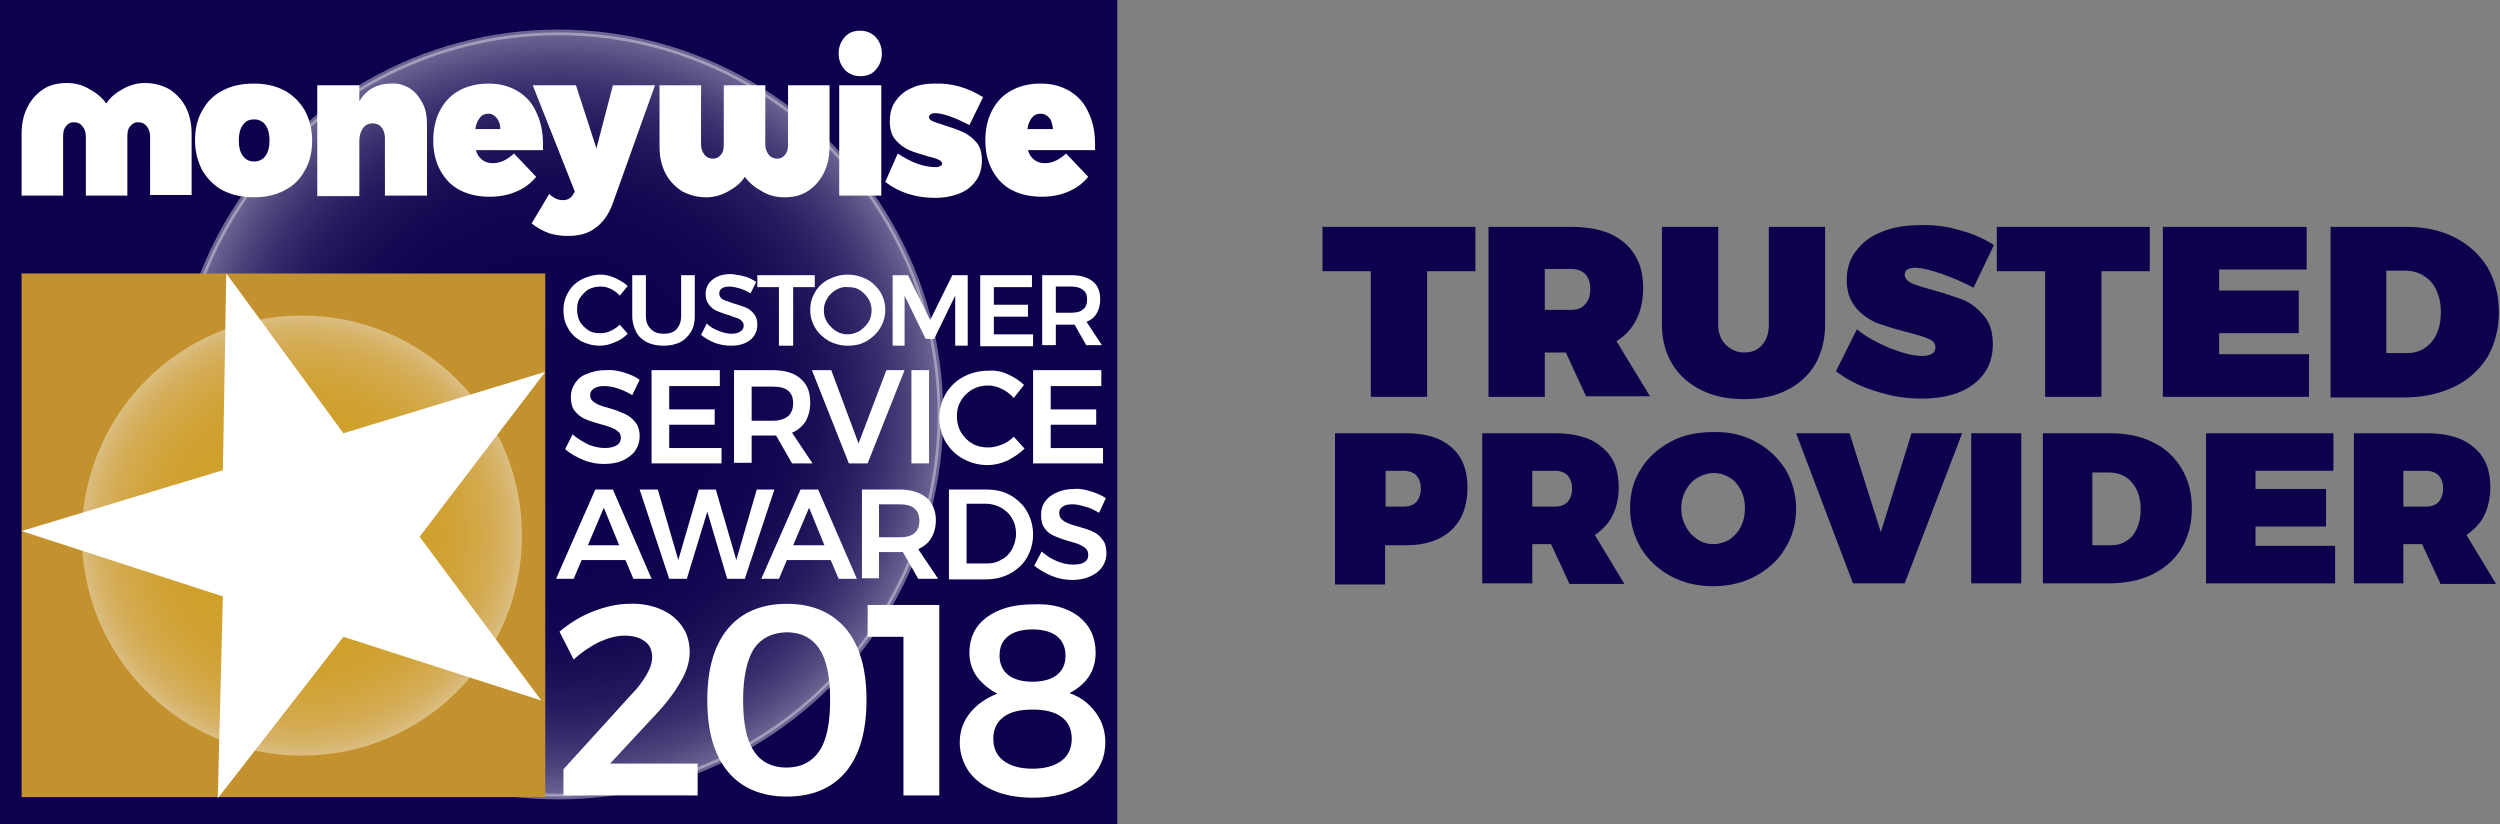 <?xml version="1.0" encoding="utf-8"?>
<!-- Generator: Adobe Illustrator 21.1.0, SVG Export Plug-In . SVG Version: 6.00 Build 0)  -->
<svg version="1.1" id="Layer_1" xmlns="http://www.w3.org/2000/svg" xmlns:xlink="http://www.w3.org/1999/xlink" x="0px" y="0px"
	 viewBox="0 0 439.7 145" style="enable-background:new 0 0 439.7 145;" xml:space="preserve">
<rect x="0" y="0" width="439.7" height="145" fill="#808080" stroke="none"/>
<style type="text/css">
	.st0{fill:#0D004C;}
	.st1{opacity:0.4;fill:url(#SVGID_1_);stroke:url(#SVGID_2_);stroke-width:1;stroke-miterlimit:10;}
	.st2{fill:#FFFFFF;}
	.st3{fill:#C3922E;}
	.st4{opacity:0.4;fill:url(#SVGID_3_);}
</style>
<rect class="st0" width="196.5" height="145"/>
<radialGradient id="SVGID_1_" cx="86.446" cy="69.763" r="69.139" gradientTransform="matrix(0.972 0 0 0.972 14.17 5.089)" gradientUnits="userSpaceOnUse">
	<stop  offset="0" style="stop-color:#0D004C"/>
	<stop  offset="0.373" style="stop-color:#0F024D"/>
	<stop  offset="0.507" style="stop-color:#150952"/>
	<stop  offset="0.603" style="stop-color:#20145A"/>
	<stop  offset="0.68" style="stop-color:#302566"/>
	<stop  offset="0.746" style="stop-color:#453B76"/>
	<stop  offset="0.805" style="stop-color:#5F5789"/>
	<stop  offset="0.858" style="stop-color:#7E77A0"/>
	<stop  offset="0.907" style="stop-color:#A29DBA"/>
	<stop  offset="0.952" style="stop-color:#CBC8D8"/>
	<stop  offset="0.993" style="stop-color:#F6F6F9"/>
	<stop  offset="1" style="stop-color:#FFFFFF"/>
</radialGradient>
<radialGradient id="SVGID_2_" cx="86.446" cy="69.763" r="69.639" gradientTransform="matrix(0.972 0 0 0.972 14.17 5.089)" gradientUnits="userSpaceOnUse">
	<stop  offset="0" style="stop-color:#0D004C"/>
	<stop  offset="0.373" style="stop-color:#0F024D"/>
	<stop  offset="0.507" style="stop-color:#150952"/>
	<stop  offset="0.603" style="stop-color:#20145A"/>
	<stop  offset="0.68" style="stop-color:#302566"/>
	<stop  offset="0.746" style="stop-color:#453B76"/>
	<stop  offset="0.805" style="stop-color:#5F5789"/>
	<stop  offset="0.858" style="stop-color:#7E77A0"/>
	<stop  offset="0.907" style="stop-color:#A29DBA"/>
	<stop  offset="0.952" style="stop-color:#CBC8D8"/>
	<stop  offset="0.993" style="stop-color:#F6F6F9"/>
	<stop  offset="1" style="stop-color:#FFFFFF"/>
</radialGradient>
<circle class="st1" cx="98.2" cy="72.9" r="67.2"/>
<g>
	<path class="st2" d="M50,15.9c1.5,0.8,2.7,2,3.6,3.5c0.8,1.5,1.3,3.3,1.3,5.3c0,2-0.4,3.8-1.3,5.3c-0.8,1.5-2,2.7-3.6,3.5
		c-1.5,0.8-3.3,1.2-5.4,1.2c-2,0-3.8-0.4-5.4-1.2c-1.5-0.8-2.7-2-3.6-3.5c-0.8-1.5-1.3-3.3-1.3-5.3c0-2,0.4-3.8,1.3-5.3
		c0.8-1.5,2-2.7,3.6-3.5c1.5-0.8,3.3-1.2,5.4-1.2C46.7,14.7,48.5,15.1,50,15.9z M42.7,22c-0.5,0.7-0.7,1.6-0.7,2.7s0.2,2,0.7,2.7
		c0.5,0.7,1.2,1,2,1c0.8,0,1.5-0.3,2-1c0.5-0.7,0.7-1.6,0.7-2.7s-0.2-2-0.7-2.7c-0.5-0.7-1.2-1-2-1C43.8,21,43.2,21.3,42.7,22z"/>
	<path class="st2" d="M72,15.5c1,0.6,1.7,1.5,2.3,2.6c0.6,1.1,0.8,2.4,0.8,3.9v12.4h-7.4V24.3c0-0.8-0.2-1.4-0.6-1.9
		c-0.4-0.5-0.9-0.7-1.6-0.7c-0.7,0-1.3,0.3-1.7,0.9c-0.4,0.6-0.6,1.3-0.6,2.3v9.6h-7.4V15h7.4v2.8c0.6-1,1.4-1.8,2.3-2.3
		c0.9-0.5,2-0.8,3.2-0.8C69.9,14.6,71,14.9,72,15.5z"/>
	<path class="st2" d="M91,16c1.5,0.9,2.6,2.1,3.3,3.7c0.8,1.6,1.2,3.5,1.2,5.7c0,0.4,0,0.8,0,1H83.7c0.2,0.8,0.6,1.3,1.1,1.7
		c0.5,0.4,1.1,0.6,1.9,0.6c1.3,0,2.5-0.6,3.7-1.7l3.9,4.1c-1,1.2-2.1,2-3.5,2.6c-1.4,0.6-2.9,0.9-4.7,0.9c-2,0-3.8-0.4-5.3-1.2
		c-1.5-0.8-2.6-2-3.4-3.5c-0.8-1.5-1.2-3.2-1.2-5.2c0-2,0.4-3.8,1.2-5.3c0.8-1.5,1.9-2.7,3.4-3.5c1.5-0.8,3.2-1.2,5.1-1.2
		C87.8,14.7,89.5,15.1,91,16z M87.4,20.8C87,20.3,86.5,20,85.9,20c-0.6,0-1.1,0.2-1.5,0.7c-0.4,0.5-0.7,1.2-0.8,2H88
		C88,22,87.8,21.3,87.4,20.8z"/>
	<path class="st2" d="M107.8,35.7c-0.7,2-1.8,3.5-3.1,4.4c-1.3,1-2.9,1.4-4.9,1.4c-1.2,0-2.3-0.2-3.3-0.5c-1-0.4-2-0.9-3-1.7
		l3.1-5.2c0.8,0.8,1.6,1.1,2.4,1.1c0.8,0,1.4-0.3,1.8-1l0.3-0.5L93.7,15h7.6l3.6,11.1l2.9-11.1h7.4L107.8,35.7z"/>
	<path class="st2" d="M145.9,25.7c0,1.8-0.3,3.3-1,4.7c-0.7,1.4-1.6,2.4-2.8,3.2c-1.2,0.8-2.6,1.1-4.2,1.1c-1.3,0-2.6-0.3-3.8-1
		c-1.3-0.7-2.3-1.5-3.1-2.6c-0.7,1.1-1.7,1.9-3,2.6c-1.3,0.7-2.5,1-3.8,1c-1.6,0-3-0.4-4.3-1.1c-1.2-0.8-2.2-1.8-2.9-3.2
		c-0.7-1.4-1-2.9-1-4.7V15h7.3v10.4c0,0.7,0.2,1.3,0.6,1.8c0.4,0.5,0.9,0.7,1.5,0.7c0.6,0,1-0.2,1.4-0.7c0.4-0.4,0.5-1.1,0.5-1.8V15
		h7.3v10.4c0,0.7,0.2,1.3,0.6,1.8c0.4,0.5,0.9,0.7,1.5,0.7c0.6,0,1-0.2,1.4-0.7c0.4-0.5,0.5-1.1,0.5-1.8V15h7.3V25.7z"/>
	<path class="st2" d="M154,6.5c0.7,0.8,1.1,1.7,1.1,2.9c0,1.2-0.4,2.1-1.1,2.9c-0.7,0.8-1.6,1.1-2.7,1.1c-1.1,0-2-0.4-2.7-1.1
		c-0.7-0.8-1.1-1.7-1.1-2.9c0-1.2,0.4-2.1,1.1-2.9c0.7-0.8,1.6-1.1,2.7-1.1C152.4,5.4,153.3,5.8,154,6.5z M155,34.4h-7.4V15h7.4
		V34.4z"/>
	<path class="st2" d="M172.9,17.1l-2.4,4.9c-2.7-1.4-4.7-2.1-6.1-2.1c-0.3,0-0.6,0.1-0.7,0.2c-0.2,0.1-0.3,0.3-0.3,0.5
		c0,0.3,0.2,0.5,0.6,0.7c0.4,0.2,1.1,0.4,2,0.7c1.3,0.4,2.4,0.8,3.3,1.2c0.9,0.4,1.7,1,2.4,1.8c0.7,0.8,1,1.9,1,3.2
		c0,1.3-0.3,2.5-1,3.5c-0.7,1-1.6,1.8-2.9,2.3c-1.2,0.5-2.7,0.8-4.3,0.8c-3.4,0-6.3-0.9-8.8-2.8l2.2-5c2.4,1.6,4.6,2.4,6.7,2.4
		c0.4,0,0.6-0.1,0.8-0.2c0.2-0.1,0.3-0.2,0.3-0.4c0-0.3-0.2-0.5-0.6-0.7c-0.4-0.2-1-0.4-1.9-0.6c-1.3-0.4-2.4-0.7-3.3-1.1
		c-0.9-0.4-1.7-1-2.4-1.8c-0.7-0.8-1-1.9-1-3.3c0-1.3,0.3-2.5,1-3.5c0.7-1,1.6-1.8,2.8-2.3c1.2-0.6,2.6-0.8,4.2-0.8
		C167.4,14.6,170.2,15.4,172.9,17.1z"/>
	<path class="st2" d="M188.1,16c1.5,0.9,2.6,2.1,3.3,3.7c0.8,1.6,1.2,3.5,1.2,5.7c0,0.4,0,0.8,0,1h-11.8c0.2,0.8,0.6,1.3,1.1,1.7
		s1.1,0.6,1.9,0.6c1.3,0,2.5-0.6,3.7-1.7l3.9,4.1c-1,1.2-2.1,2-3.5,2.6c-1.4,0.6-2.9,0.9-4.7,0.9c-2,0-3.8-0.4-5.3-1.2
		c-1.5-0.8-2.6-2-3.4-3.5c-0.8-1.5-1.2-3.2-1.2-5.2c0-2,0.4-3.8,1.2-5.3c0.8-1.5,1.9-2.7,3.4-3.5c1.5-0.8,3.2-1.2,5.1-1.2
		C184.9,14.7,186.6,15.1,188.1,16z M184.6,20.8c-0.4-0.5-0.9-0.8-1.6-0.8c-0.6,0-1.1,0.2-1.5,0.7c-0.4,0.5-0.7,1.2-0.8,2h4.5
		C185.1,22,185,21.3,184.6,20.8z"/>
	<path class="st2" d="M3.8,23.6c0-1.8,0.3-3.3,1-4.7c0.7-1.4,1.6-2.4,2.8-3.2c1.2-0.8,2.6-1.1,4.2-1.1c1.3,0,2.6,0.3,3.8,1
		c1.3,0.7,2.3,1.5,3.1,2.6c0.7-1.1,1.7-1.9,3-2.6c1.3-0.7,2.5-1,3.8-1c1.6,0,3,0.4,4.3,1.1c1.2,0.8,2.2,1.8,2.9,3.2
		c0.7,1.4,1,2.9,1,4.7v10.7h-7.3V24c0-0.7-0.2-1.3-0.6-1.8c-0.4-0.5-0.9-0.7-1.5-0.7c-0.6,0-1,0.2-1.4,0.7c-0.4,0.4-0.5,1.1-0.5,1.8
		v10.4h-7.3V24c0-0.7-0.2-1.3-0.6-1.8c-0.4-0.5-0.9-0.7-1.5-0.7c-0.6,0-1,0.2-1.4,0.7c-0.4,0.5-0.5,1.1-0.5,1.8v10.4H3.8V23.6z"/>
</g>
<rect x="3.8" y="48.1" class="st3" width="92.1" height="92.1"/>
<radialGradient id="SVGID_3_" cx="53.054" cy="94.236" r="38.704" gradientUnits="userSpaceOnUse">
	<stop  offset="0" style="stop-color:#E1B11B"/>
	<stop  offset="0.373" style="stop-color:#E1B21D"/>
	<stop  offset="0.508" style="stop-color:#E2B324"/>
	<stop  offset="0.604" style="stop-color:#E3B631"/>
	<stop  offset="0.681" style="stop-color:#E5BA41"/>
	<stop  offset="0.748" style="stop-color:#E7C056"/>
	<stop  offset="0.806" style="stop-color:#EAC76E"/>
	<stop  offset="0.86" style="stop-color:#EDD087"/>
	<stop  offset="0.908" style="stop-color:#F1DBA5"/>
	<stop  offset="0.954" style="stop-color:#F7E8CA"/>
	<stop  offset="0.994" style="stop-color:#FEFBF5"/>
	<stop  offset="1" style="stop-color:#FFFFFF"/>
</radialGradient>
<circle class="st4" cx="53.1" cy="94.2" r="38.7"/>
<g>
	<path class="st2" d="M60.4,76.2l35.5-10.8L73.8,94.4l21.4,28.8L60.4,112l-22.1,28.4l0.9-35.5L3.8,93.4l35.4-10.7l0.6-34.6
		L60.4,76.2z"/>
</g>
<g>
	<path class="st2" d="M108.2,48.9c0.8,0.4,1.6,0.8,2.2,1.4L109,52c-0.4-0.5-1-0.9-1.6-1.2c-0.6-0.3-1.2-0.4-1.8-0.4
		c-0.8,0-1.5,0.2-2.1,0.5c-0.6,0.4-1.1,0.9-1.5,1.5c-0.4,0.6-0.5,1.3-0.5,2.1c0,0.8,0.2,1.5,0.5,2.1c0.4,0.6,0.9,1.1,1.5,1.5
		c0.6,0.4,1.3,0.5,2.1,0.5c0.6,0,1.2-0.1,1.8-0.4c0.6-0.3,1.1-0.6,1.6-1.1l1.4,1.6c-0.6,0.6-1.4,1.2-2.3,1.5
		c-0.9,0.4-1.7,0.6-2.6,0.6c-1.2,0-2.3-0.3-3.3-0.8c-1-0.6-1.8-1.3-2.3-2.3c-0.6-1-0.8-2-0.8-3.2c0-1.2,0.3-2.2,0.9-3.2
		c0.6-1,1.4-1.7,2.4-2.2c1-0.5,2.1-0.8,3.3-0.8C106.5,48.3,107.3,48.5,108.2,48.9z"/>
	<path class="st2" d="M122.2,55.6c0,1.1-0.2,2-0.7,2.8s-1.1,1.4-1.9,1.8c-0.8,0.4-1.8,0.6-2.9,0.6c-1.1,0-2.1-0.2-2.9-0.6
		c-0.8-0.4-1.5-1-1.9-1.8c-0.4-0.8-0.7-1.7-0.7-2.8v-7.2h2.4v7.2c0,1,0.3,1.7,0.9,2.3c0.6,0.6,1.3,0.8,2.3,0.8s1.7-0.3,2.2-0.8
		c0.5-0.6,0.8-1.3,0.8-2.3v-7.2h2.4V55.6z"/>
	<path class="st2" d="M130.9,48.6c0.8,0.2,1.5,0.6,2.1,1l-1,2c-0.6-0.4-1.3-0.7-2-0.9c-0.7-0.2-1.3-0.3-1.7-0.3
		c-0.6,0-1,0.1-1.3,0.3c-0.3,0.2-0.5,0.5-0.5,0.9c0,0.3,0.1,0.6,0.3,0.8c0.2,0.2,0.5,0.4,0.9,0.5c0.3,0.1,0.8,0.3,1.4,0.5
		c0.8,0.2,1.5,0.5,2.1,0.7c0.5,0.2,1,0.6,1.4,1.1c0.4,0.5,0.6,1.1,0.6,1.9c0,0.8-0.2,1.4-0.6,2c-0.4,0.6-1,1-1.7,1.3
		c-0.7,0.3-1.5,0.4-2.4,0.4c-1,0-1.9-0.2-2.8-0.5c-0.9-0.4-1.7-0.8-2.4-1.4l1-2c0.6,0.6,1.3,1,2.1,1.3c0.8,0.3,1.5,0.5,2.2,0.5
		c0.7,0,1.2-0.1,1.6-0.4c0.4-0.2,0.6-0.6,0.6-1c0-0.4-0.1-0.6-0.4-0.9c-0.2-0.2-0.5-0.4-0.9-0.5s-0.8-0.3-1.4-0.5
		c-0.8-0.2-1.5-0.5-2-0.7c-0.5-0.2-1-0.6-1.4-1.1c-0.4-0.5-0.6-1.1-0.6-1.9c0-0.7,0.2-1.3,0.6-1.9c0.4-0.5,0.9-0.9,1.6-1.2
		c0.7-0.3,1.5-0.4,2.4-0.4C129.3,48.3,130.1,48.4,130.9,48.6z"/>
	<path class="st2" d="M143.3,50.5h-3.8v10.3H137V50.5h-3.8v-2.1h10.1V50.5z"/>
	<path class="st2" d="M152.4,49.1c1,0.5,1.8,1.3,2.4,2.2c0.6,1,0.9,2,0.9,3.2c0,1.2-0.3,2.2-0.9,3.2c-0.6,1-1.4,1.7-2.4,2.3
		c-1,0.6-2.1,0.8-3.3,0.8c-1.2,0-2.3-0.3-3.3-0.8c-1-0.6-1.8-1.3-2.4-2.3c-0.6-1-0.9-2-0.9-3.2c0-1.2,0.3-2.2,0.9-3.2
		c0.6-1,1.4-1.7,2.4-2.2c1-0.5,2.1-0.8,3.3-0.8C150.3,48.3,151.4,48.6,152.4,49.1z M147,51c-0.6,0.4-1.2,0.9-1.5,1.5
		c-0.4,0.6-0.6,1.3-0.6,2.1c0,0.8,0.2,1.5,0.6,2.1c0.4,0.6,0.9,1.1,1.5,1.5c0.6,0.4,1.3,0.6,2.1,0.6c0.7,0,1.4-0.2,2.1-0.6
		c0.6-0.4,1.1-0.9,1.5-1.5c0.4-0.6,0.6-1.3,0.6-2.1c0-0.8-0.2-1.5-0.6-2.1c-0.4-0.6-0.9-1.1-1.5-1.5c-0.6-0.4-1.3-0.5-2.1-0.5
		C148.4,50.4,147.7,50.6,147,51z"/>
	<path class="st2" d="M170.2,60.8H168l0-8.8l-3.7,7.6h-1.5l-3.7-7.6v8.8H157V48.4h2.7l3.9,7.9l3.9-7.9h2.7V60.8z"/>
	<path class="st2" d="M181.5,50.5h-6.7v3.1h6v2.1h-6v3.1h6.9v2.1h-9.3V48.4h9.1V50.5z"/>
	<path class="st2" d="M191.1,60.8l-2.1-3.7l-0.5,0h-2.8v3.6h-2.4V48.4h5.2c1.6,0,2.8,0.4,3.7,1.1c0.9,0.7,1.3,1.8,1.3,3.1
		c0,1-0.2,1.8-0.6,2.5c-0.4,0.7-1,1.2-1.8,1.5l2.7,4.1H191.1z M188.5,55c0.9,0,1.6-0.2,2-0.6c0.5-0.4,0.7-1,0.7-1.7
		c0-0.8-0.2-1.3-0.7-1.7c-0.5-0.4-1.2-0.6-2-0.6h-2.8V55H188.5z"/>
</g>
<g>
	<path class="st2" d="M109.7,65.5c1,0.3,2,0.7,2.8,1.3l-1.3,2.7c-0.8-0.5-1.7-0.9-2.6-1.2c-0.9-0.3-1.7-0.4-2.3-0.4
		c-0.7,0-1.3,0.1-1.8,0.4c-0.4,0.3-0.7,0.6-0.7,1.1c0,0.5,0.1,0.8,0.4,1.1c0.3,0.3,0.7,0.5,1.1,0.7c0.5,0.2,1.1,0.4,1.9,0.6
		c1.1,0.3,2,0.7,2.7,1c0.7,0.3,1.3,0.8,1.8,1.4c0.5,0.6,0.8,1.5,0.8,2.5c0,1-0.3,1.9-0.8,2.6c-0.5,0.7-1.3,1.3-2.2,1.7
		c-0.9,0.4-2,0.6-3.2,0.6c-1.3,0-2.5-0.2-3.7-0.7c-1.2-0.5-2.3-1.1-3.2-1.9l1.3-2.6c0.8,0.7,1.8,1.3,2.8,1.8c1,0.4,2,0.6,2.9,0.6
		c0.9,0,1.6-0.2,2.1-0.5c0.5-0.3,0.7-0.8,0.7-1.3c0-0.5-0.2-0.9-0.5-1.1c-0.3-0.3-0.7-0.5-1.2-0.7c-0.5-0.2-1.1-0.4-1.9-0.6
		c-1.1-0.3-2-0.6-2.7-0.9c-0.7-0.3-1.3-0.8-1.8-1.4c-0.5-0.6-0.7-1.5-0.7-2.5c0-0.9,0.3-1.8,0.8-2.5c0.5-0.7,1.2-1.3,2.2-1.6
		c0.9-0.4,2-0.6,3.2-0.6C107.6,65,108.7,65.2,109.7,65.5z"/>
	<path class="st2" d="M126.6,67.9h-8.9v4.1h8v2.7h-8v4.1h9.2v2.7h-12.3V65.1h12V67.9z"/>
	<path class="st2" d="M139.3,81.5l-2.8-4.9l-0.6,0h-3.7v4.8h-3.1V65.1h6.8c2.1,0,3.8,0.5,4.9,1.5c1.2,1,1.7,2.4,1.7,4.2
		c0,1.3-0.3,2.4-0.8,3.3c-0.6,0.9-1.4,1.6-2.4,2l3.6,5.4H139.3z M135.9,74c1.2,0,2.1-0.3,2.7-0.8c0.6-0.5,0.9-1.3,0.9-2.3
		c0-1-0.3-1.7-0.9-2.2c-0.6-0.5-1.5-0.7-2.7-0.7h-3.7V74H135.9z"/>
	<path class="st2" d="M152.6,81.5h-3.3l-6.5-16.4h3.4l4.8,12.9l4.9-12.9h3.2L152.6,81.5z"/>
	<path class="st2" d="M163.4,81.5h-3.1V65.1h3.1V81.5z"/>
	<path class="st2" d="M177.2,65.8c1.1,0.5,2.1,1.1,2.9,1.9l-1.8,2.3c-0.6-0.7-1.3-1.2-2.1-1.6c-0.8-0.4-1.6-0.6-2.4-0.6
		c-1,0-1.9,0.2-2.8,0.7c-0.8,0.5-1.5,1.1-2,2c-0.5,0.8-0.7,1.7-0.7,2.7c0,1,0.2,1.9,0.7,2.8c0.5,0.8,1.1,1.5,2,2
		c0.8,0.5,1.8,0.7,2.8,0.7c0.8,0,1.6-0.2,2.4-0.5c0.8-0.3,1.5-0.8,2.1-1.4l1.9,2.1c-0.9,0.9-1.9,1.5-3,2.1c-1.1,0.5-2.3,0.8-3.5,0.8
		c-1.6,0-3-0.4-4.3-1.1c-1.3-0.7-2.3-1.7-3.1-3c-0.7-1.3-1.1-2.7-1.1-4.2c0-1.5,0.4-2.9,1.1-4.2c0.8-1.3,1.8-2.3,3.1-3
		c1.3-0.7,2.8-1.1,4.4-1.1C175,65.1,176.1,65.3,177.2,65.8z"/>
	<path class="st2" d="M193.7,67.9h-8.9v4.1h8v2.7h-8v4.1h9.2v2.7h-12.3V65.1h12V67.9z"/>
</g>
<g>
	<path class="st2" d="M110,98.5h-7.7l-1.4,3.3h-3.1l6.9-15.7h3.1l6.8,15.7h-3.2L110,98.5z M108.9,95.9l-2.7-6.6l-2.8,6.6H108.9z"/>
	<path class="st2" d="M131,101.8h-3.1L124.4,90l-3.6,11.8h-3.1l-5.2-15.7h3.2l3.6,12.4l3.6-12.4h3l3.6,12.4l3.6-12.4h3.1L131,101.8z
		"/>
	<path class="st2" d="M146.1,98.5h-7.7l-1.4,3.3h-3.1l6.9-15.7h3.1l6.8,15.7h-3.2L146.1,98.5z M145,95.9l-2.7-6.6l-2.8,6.6H145z"/>
	<path class="st2" d="M161.5,101.8l-2.7-4.7l-0.6,0h-3.6v4.6h-3V86.1h6.6c2,0,3.6,0.5,4.7,1.4c1.1,0.9,1.7,2.3,1.7,4
		c0,1.2-0.3,2.3-0.8,3.1c-0.5,0.9-1.3,1.5-2.3,2l3.5,5.2H161.5z M158.2,94.5c1.1,0,2-0.2,2.6-0.7c0.6-0.5,0.9-1.2,0.9-2.2
		c0-1-0.3-1.7-0.9-2.2c-0.6-0.5-1.5-0.7-2.6-0.7h-3.6v5.8H158.2z"/>
	<path class="st2" d="M177.7,87.1c1.2,0.7,2.2,1.6,2.9,2.8c0.7,1.2,1.1,2.6,1.1,4.1c0,1.5-0.4,2.9-1.1,4.1c-0.7,1.2-1.7,2.1-3,2.8
		c-1.3,0.7-2.7,1-4.3,1h-6.4V86.1h6.5C175.1,86.1,176.5,86.4,177.7,87.1z M170,88.7v10.4h3.6c1,0,1.8-0.2,2.6-0.7
		c0.8-0.4,1.4-1.1,1.8-1.8c0.4-0.8,0.7-1.7,0.7-2.7c0-1-0.2-1.9-0.7-2.7c-0.4-0.8-1.1-1.4-1.9-1.9c-0.8-0.4-1.7-0.7-2.6-0.7H170z"/>
	<path class="st2" d="M191.8,86.4c1,0.3,1.9,0.7,2.7,1.2l-1.2,2.6c-0.8-0.5-1.6-0.9-2.5-1.1c-0.9-0.3-1.6-0.4-2.2-0.4
		c-0.7,0-1.3,0.1-1.7,0.4c-0.4,0.3-0.6,0.6-0.6,1.1c0,0.4,0.1,0.8,0.4,1.1c0.3,0.3,0.6,0.5,1.1,0.7c0.4,0.2,1,0.4,1.8,0.6
		c1.1,0.3,2,0.6,2.6,0.9c0.7,0.3,1.3,0.8,1.7,1.4c0.5,0.6,0.7,1.4,0.7,2.4c0,1-0.3,1.8-0.8,2.5c-0.5,0.7-1.2,1.2-2.1,1.6
		c-0.9,0.4-1.9,0.6-3.1,0.6c-1.2,0-2.4-0.2-3.6-0.7c-1.2-0.5-2.2-1.1-3.1-1.8l1.3-2.5c0.8,0.7,1.7,1.3,2.7,1.7
		c1,0.4,1.9,0.6,2.8,0.6s1.5-0.1,2-0.4c0.5-0.3,0.7-0.7,0.7-1.3c0-0.4-0.1-0.8-0.4-1.1c-0.3-0.3-0.7-0.5-1.1-0.7
		c-0.4-0.2-1.1-0.4-1.8-0.6c-1.1-0.3-1.9-0.6-2.6-0.9c-0.7-0.3-1.3-0.7-1.7-1.3c-0.5-0.6-0.7-1.4-0.7-2.4c0-0.9,0.2-1.7,0.7-2.4
		c0.5-0.7,1.2-1.2,2.1-1.6c0.9-0.4,1.9-0.6,3.1-0.6C189.8,85.9,190.8,86.1,191.8,86.4z"/>
</g>
<g>
	<path class="st2" d="M116.3,107.2c1.6,0.7,2.8,1.7,3.7,3c0.9,1.3,1.3,2.8,1.3,4.5c0,1.6-0.5,3.4-1.6,5.2c-1,1.8-2.5,3.8-4.4,5.8
		l-8,8.6h15.4l0,5.6H99.1v-4.6l11.9-13.1c1.1-1.1,2-2.3,2.7-3.5c0.7-1.2,1-2.2,1-3.1c0-1.2-0.4-2.2-1.3-2.8c-0.9-0.7-2.1-1-3.6-1
		c-1.4,0-2.8,0.4-4.4,1.1c-1.6,0.8-3.1,1.8-4.5,3.1l-2.5-4.9c1.9-1.6,3.9-2.8,6-3.6c2.1-0.8,4.2-1.3,6.3-1.3
		C112.8,106.1,114.7,106.5,116.3,107.2z"/>
	<path class="st2" d="M148.8,110.6c2.4,2.9,3.6,7.1,3.6,12.5c0,5.5-1.2,9.7-3.6,12.6c-2.4,2.9-5.9,4.4-10.4,4.4
		c-4.5,0-8-1.5-10.4-4.4c-2.4-2.9-3.6-7.1-3.6-12.6c0-5.4,1.2-9.6,3.6-12.5c2.4-2.9,5.9-4.4,10.4-4.4
		C142.9,106.2,146.3,107.7,148.8,110.6z M132.6,114.1c-1.2,1.9-1.9,4.9-1.9,9c0,4.1,0.6,7.1,1.9,9c1.2,1.9,3.2,2.9,5.7,2.9
		c2.6,0,4.5-1,5.8-2.9c1.3-1.9,1.9-4.9,1.9-9c0-4.1-0.6-7-1.9-9c-1.3-1.9-3.2-2.9-5.8-2.9C135.8,111.3,133.9,112.2,132.6,114.1z"/>
	<path class="st2" d="M165.2,139.9h-6.3V112h-6.3v-5.6h12.6V139.9z"/>
	<path class="st2" d="M189.7,108.4c2,1.6,3,3.7,3,6.4c0,1.6-0.4,3-1.2,4.2c-0.8,1.2-2,2.2-3.4,2.9c2,0.7,3.5,1.9,4.6,3.4
		c1.1,1.5,1.7,3.2,1.7,5.2c0,2-0.5,3.7-1.6,5.2c-1,1.5-2.5,2.6-4.4,3.4c-1.9,0.8-4.2,1.2-6.7,1.2c-2.6,0-4.9-0.4-6.8-1.2
		c-1.9-0.8-3.4-1.9-4.5-3.4c-1-1.5-1.6-3.2-1.6-5.1c0-2,0.6-3.7,1.8-5.2c1.2-1.5,2.8-2.6,4.8-3.4c-1.5-0.8-2.7-1.8-3.6-3
		c-0.9-1.3-1.3-2.7-1.3-4.2c0-2.6,1-4.7,3-6.2c2-1.5,4.7-2.3,8.1-2.3C185,106.1,187.7,106.9,189.7,108.4z M176.5,126.1
		c-1.2,0.9-1.8,2.2-1.8,3.8c0,1.7,0.6,3,1.8,3.9c1.2,0.9,2.9,1.4,5.1,1.4c2.2,0,3.9-0.5,5.1-1.4c1.2-0.9,1.8-2.2,1.8-3.9
		c0-1.6-0.6-2.9-1.8-3.8c-1.2-0.9-2.9-1.3-5.1-1.3C179.4,124.8,177.7,125.2,176.5,126.1z M177.3,111.9c-1,0.8-1.5,1.9-1.5,3.4
		c0,1.4,0.5,2.6,1.5,3.4c1,0.8,2.5,1.2,4.3,1.2c1.8,0,3.3-0.4,4.3-1.2c1-0.8,1.5-1.9,1.5-3.4c0-1.4-0.5-2.6-1.5-3.4
		c-1-0.8-2.5-1.2-4.3-1.2C179.8,110.7,178.3,111.1,177.3,111.9z"/>
</g>
<g>
	<path class="st0" d="M259.5,47.7h-8.5v22.1h-9.9V47.7h-8.5v-7.8h26.9V47.7z"/>
	<path class="st0" d="M279,69.8l-3.6-7.8h-3.7v7.8h-9.9V39.9h14.5c4.1,0,7.2,0.9,9.4,2.8c2.2,1.9,3.3,4.5,3.3,7.9
		c0,2.2-0.4,4-1.2,5.6c-0.8,1.6-2,2.9-3.5,3.8l5.9,9.7H279z M271.7,54.5h4.6c1.1,0,1.9-0.3,2.5-1c0.6-0.6,0.9-1.5,0.9-2.7
		c0-1.1-0.3-2-0.9-2.6c-0.6-0.6-1.4-0.9-2.5-0.9h-4.6V54.5z"/>
	<path class="st0" d="M321,57.1c0,2.6-0.6,4.9-1.7,6.9c-1.2,2-2.8,3.5-5,4.6c-2.1,1.1-4.7,1.6-7.5,1.6c-2.9,0-5.4-0.5-7.6-1.6
		c-2.2-1.1-3.9-2.6-5.1-4.6c-1.2-2-1.8-4.3-1.8-6.9V39.9h9.9v17.2c0,1.4,0.4,2.6,1.3,3.5c0.9,0.9,2,1.4,3.3,1.4
		c1.3,0,2.3-0.4,3.1-1.3c0.8-0.9,1.2-2.1,1.2-3.5V39.9h9.9V57.1z"/>
	<path class="st0" d="M344.7,40.5c2.3,0.6,4.3,1.5,6,2.6l-3.6,7.5c-1.7-0.9-3.5-1.7-5.5-2.4c-2-0.7-3.6-1.1-4.8-1.1
		c-1.2,0-1.8,0.4-1.8,1.2c0,0.6,0.4,1.1,1.2,1.5c0.8,0.4,2,0.7,3.7,1.2c2.2,0.6,3.9,1.2,5.3,1.7c1.4,0.6,2.6,1.5,3.7,2.8
		c1.1,1.3,1.6,2.9,1.6,5.1c0,2.1-0.6,3.9-1.7,5.3c-1.1,1.4-2.6,2.5-4.5,3.2c-1.9,0.7-4,1-6.4,1c-2.6,0-5.3-0.4-8-1.3
		c-2.7-0.8-5-2-7-3.5l3.7-7.4c1.5,1.3,3.4,2.3,5.7,3.3c2.3,0.9,4.2,1.4,5.7,1.4c1.6,0,2.4-0.5,2.4-1.5c0-0.7-0.4-1.2-1.2-1.5
		c-0.8-0.4-2-0.7-3.8-1.2c-2.1-0.5-3.9-1.1-5.3-1.6c-1.4-0.6-2.7-1.5-3.7-2.7c-1-1.2-1.6-2.8-1.6-4.8c0-2,0.5-3.7,1.6-5.1
		c1.1-1.5,2.5-2.6,4.5-3.4c1.9-0.8,4.2-1.2,6.7-1.2C340.1,39.5,342.4,39.8,344.7,40.5z"/>
	<path class="st0" d="M378.1,47.7h-8.5v22.1h-9.9V47.7h-8.5v-7.8h26.9V47.7z"/>
	<path class="st0" d="M405.7,47.4h-15.4v3.7h14v7.5h-14v3.7h15.8v7.5h-25.7V39.9h25.3V47.4z"/>
	<path class="st0" d="M431.8,41.8c2.4,1.2,4.3,3,5.7,5.2c1.3,2.3,2,4.9,2,7.9c0,3-0.7,5.6-2,7.9c-1.4,2.2-3.3,4-5.8,5.2
		c-2.5,1.2-5.4,1.9-8.8,1.9h-13V39.9h13.3C426.5,39.9,429.3,40.5,431.8,41.8z M419.7,47.6v14.5h3.7c1.8,0,3.2-0.7,4.3-2
		c1.1-1.3,1.6-3.1,1.6-5.2c0-2.2-0.6-4-1.7-5.3c-1.2-1.3-2.7-2-4.6-2H419.7z"/>
	<path class="st0" d="M255.3,78.7c1.9,1.6,2.8,4,2.8,7c0,3.2-0.9,5.7-2.8,7.5c-1.9,1.8-4.6,2.7-8,2.7h-3.7v6.9h-8.8V76.2h12.4
		C250.8,76.2,253.4,77,255.3,78.7z M243.7,82.8v6.3h3.2c1,0,1.7-0.3,2.2-0.8c0.5-0.6,0.8-1.4,0.8-2.4c0-1-0.3-1.7-0.8-2.3
		c-0.5-0.5-1.3-0.8-2.2-0.8H243.7z"/>
	<path class="st0" d="M276,102.6l-3.2-6.9h-3.3v6.9h-8.8V76.2h12.8c3.6,0,6.4,0.8,8.3,2.5c2,1.6,2.9,4,2.9,7c0,1.9-0.4,3.6-1.1,5
		c-0.7,1.4-1.8,2.5-3.1,3.4l5.2,8.6H276z M269.5,89.1h4c1,0,1.7-0.3,2.2-0.8c0.5-0.6,0.8-1.4,0.8-2.4c0-1-0.3-1.7-0.8-2.3
		c-0.5-0.5-1.3-0.8-2.2-0.8h-4V89.1z"/>
	<path class="st0" d="M308.8,77.7c2.2,1.2,3.9,2.8,5.2,4.8c1.2,2.1,1.9,4.4,1.9,6.9c0,2.6-0.6,4.9-1.9,7c-1.2,2.1-3,3.7-5.2,4.9
		c-2.2,1.2-4.7,1.8-7.5,1.8c-2.8,0-5.3-0.6-7.5-1.8c-2.2-1.2-3.9-2.8-5.2-4.9c-1.2-2.1-1.9-4.4-1.9-7c0-2.6,0.6-4.9,1.9-6.9
		c1.2-2,3-3.6,5.2-4.8c2.2-1.2,4.7-1.7,7.5-1.7C304.1,75.9,306.6,76.5,308.8,77.7z M298.6,84c-0.9,0.5-1.6,1.3-2.1,2.2
		c-0.5,0.9-0.8,2-0.8,3.2c0,1.2,0.3,2.3,0.8,3.2c0.5,1,1.2,1.7,2.1,2.3c0.9,0.6,1.8,0.8,2.8,0.8c1,0,1.9-0.3,2.8-0.8
		c0.8-0.6,1.5-1.3,2-2.3c0.5-1,0.7-2,0.7-3.2c0-1.2-0.2-2.2-0.7-3.2c-0.5-0.9-1.1-1.7-2-2.2c-0.8-0.5-1.7-0.8-2.8-0.8
		C300.4,83.2,299.5,83.5,298.6,84z"/>
	<path class="st0" d="M335,102.6h-9.1l-10-26.4h9.4l5.5,17.4l5.4-17.4h8.9L335,102.6z"/>
	<path class="st0" d="M355.5,102.6h-8.8V76.2h8.8V102.6z"/>
	<path class="st0" d="M378.7,77.8c2.2,1.1,3.8,2.6,5,4.6c1.2,2,1.8,4.3,1.8,7c0,2.7-0.6,5-1.8,7c-1.2,2-2.9,3.5-5.1,4.6
		c-2.2,1.1-4.8,1.6-7.8,1.6h-11.5V76.2h11.8C374,76.2,376.5,76.7,378.7,77.8z M368,83v12.9h3.3c1.6,0,2.8-0.6,3.8-1.7
		c0.9-1.2,1.4-2.7,1.4-4.6c0-2-0.5-3.5-1.5-4.7c-1-1.2-2.4-1.8-4.1-1.8H368z"/>
	<path class="st0" d="M410.3,82.8h-13.6v3.2h12.4v6.6h-12.4V96h14v6.6h-22.7V76.2h22.4V82.8z"/>
	<path class="st0" d="M429.2,102.6l-3.2-6.9h-3.3v6.9H414V76.2h12.8c3.6,0,6.4,0.8,8.3,2.5c2,1.6,2.9,4,2.9,7c0,1.9-0.4,3.6-1.1,5
		c-0.7,1.4-1.8,2.5-3.1,3.4l5.2,8.6H429.2z M422.7,89.1h4c1,0,1.7-0.3,2.2-0.8c0.5-0.6,0.8-1.4,0.8-2.4c0-1-0.3-1.7-0.8-2.3
		c-0.5-0.5-1.3-0.8-2.2-0.8h-4V89.1z"/>
</g>
</svg>

